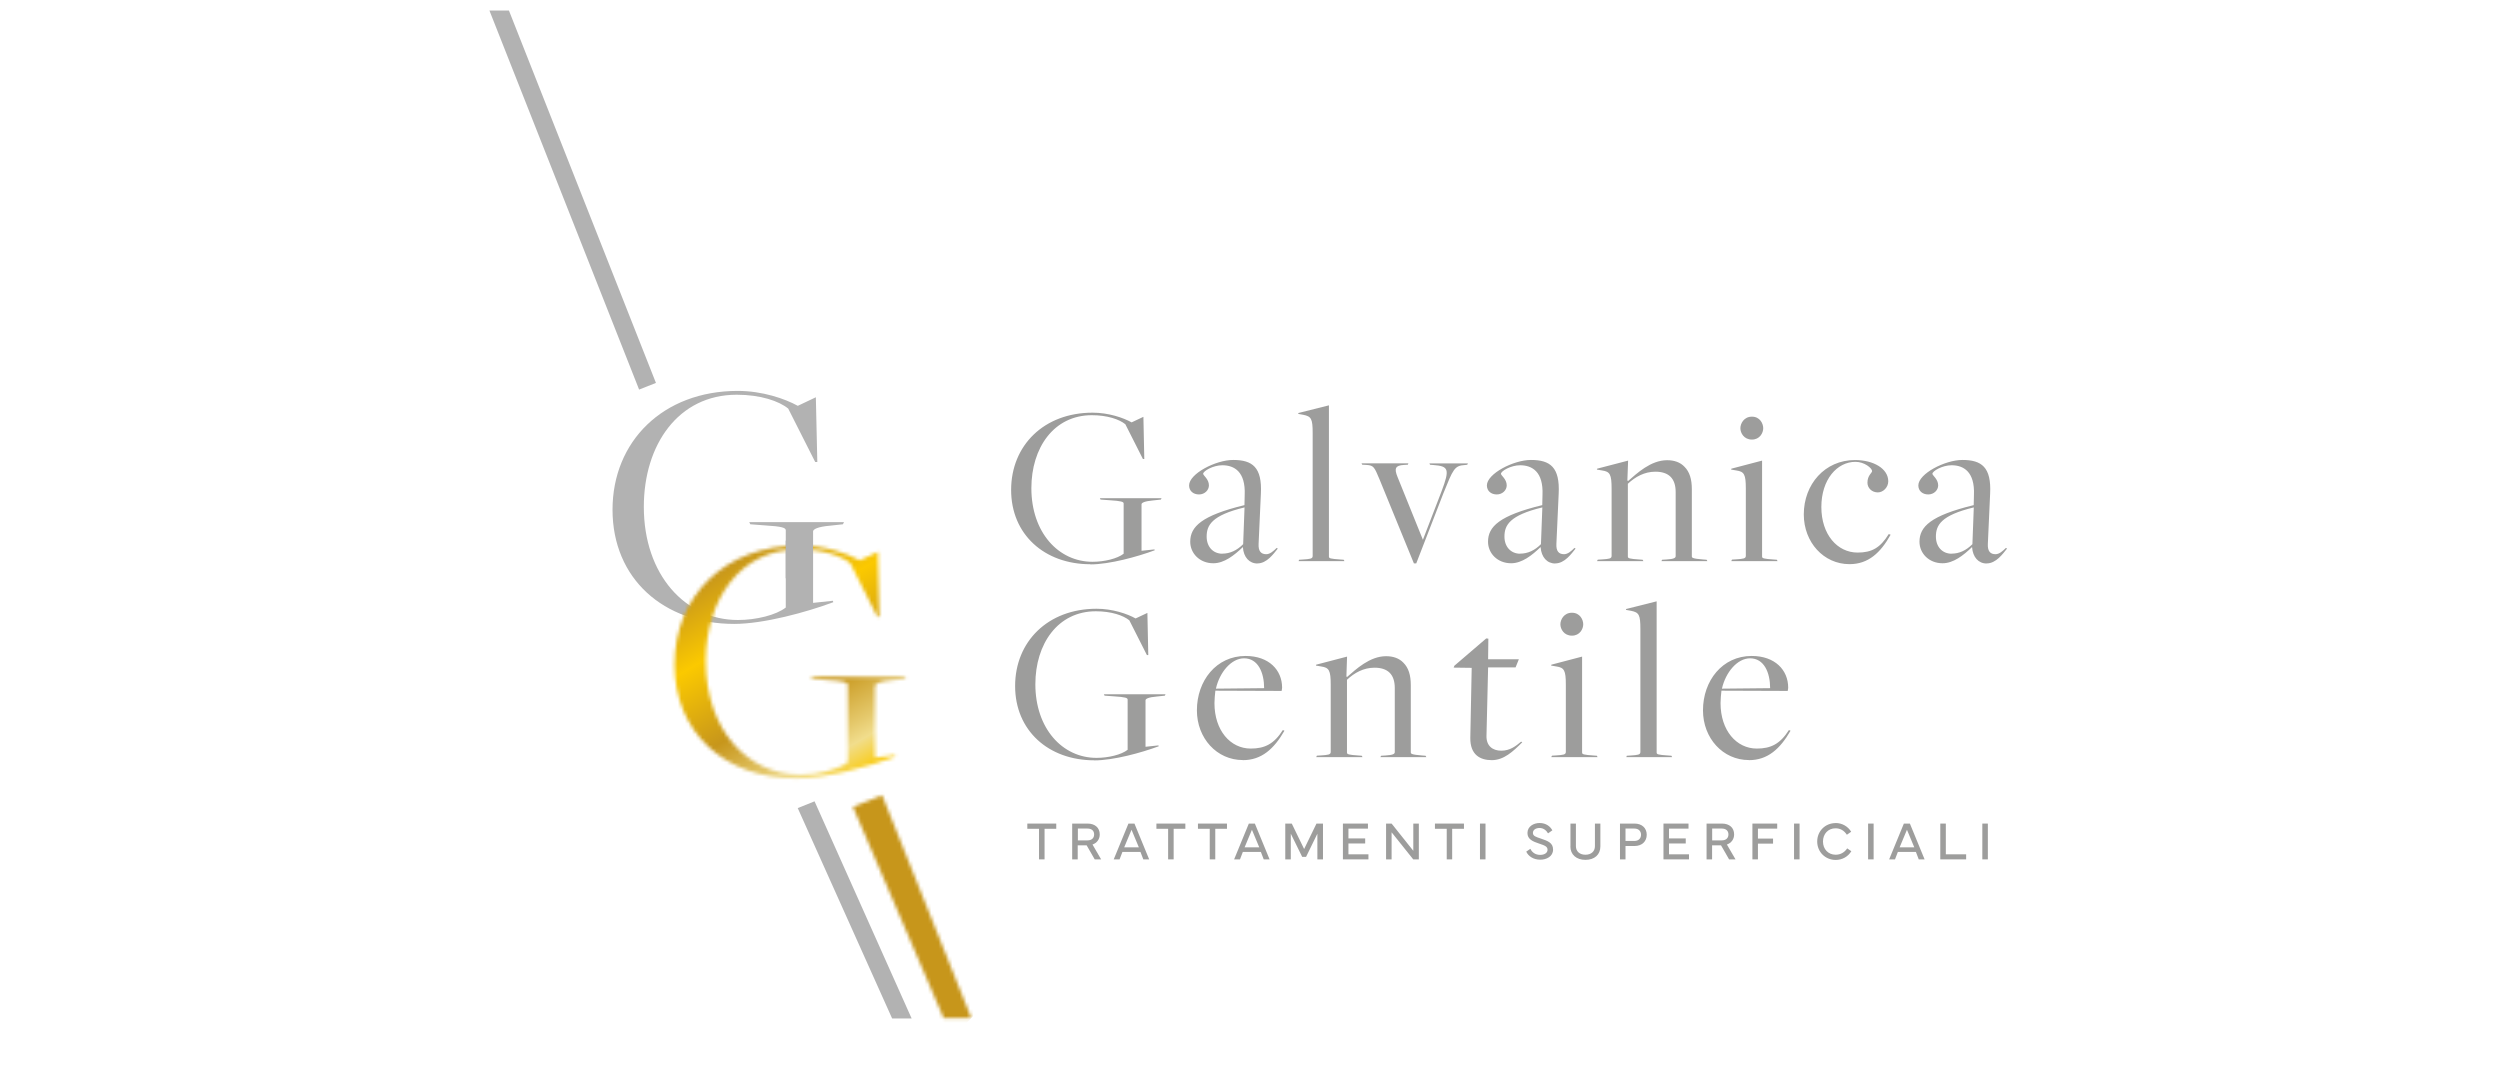 <?xml version="1.0" encoding="utf-8"?>
<svg xmlns="http://www.w3.org/2000/svg" width="710" height="310" viewBox="0 0 710 310" fill="none">
<path d="M173.957 144.775C173.957 125.371 188.272 111.016 209.537 111.016C216.487 111.016 222.929 113.238 226.577 115.253L231.702 112.822L232.118 131.206H231.518L223.852 116.04C221.243 113.91 216.002 112.104 209.237 112.104C192.613 112.104 182.846 126.344 182.846 143.941C182.846 163.252 194.645 176.08 209.56 176.08C214.801 176.08 220.435 174.667 223.159 172.537V150.61C223.159 149.915 222.259 149.498 217.018 149.197L213.093 148.896L212.793 148.294H239.691L239.391 148.896L235.766 149.29C232.233 149.591 230.917 150.309 230.917 150.911V171.217L236.551 170.615L236.643 171.032C229.093 173.857 216.902 177.191 208.521 177.191C188.48 177.191 173.957 164.364 173.957 144.752" fill="#B2B2B2"/>
<mask id="mask0_2083_1994" style="mask-type:luminance" maskUnits="userSpaceOnUse" x="191" y="154" width="67" height="68">
<path d="M191.551 188.63C191.551 208.242 206.074 221.069 226.115 221.069C234.473 221.069 246.664 217.735 254.237 214.91L254.145 214.517L248.511 215.119V194.812C248.511 194.21 249.827 193.492 253.36 193.191L256.985 192.798L257.285 192.196H230.386L230.686 192.798L234.612 193.099C239.853 193.4 240.753 193.817 240.753 194.511V216.439C238.029 218.569 232.395 219.981 227.154 219.981C212.238 219.981 200.44 207.154 200.44 187.843C200.44 170.268 210.207 156.005 226.854 156.005C233.596 156.005 238.837 157.834 241.469 159.942L249.134 175.108H249.735L249.342 156.723L244.193 159.154C240.568 157.14 234.127 154.917 227.154 154.917C205.889 154.917 191.574 169.273 191.574 188.676" fill="white"/>
</mask>
<g mask="url(#mask0_2083_1994)">
<path d="M240.824 126.343L162.961 171.425L207.973 249.609L285.835 204.527L240.824 126.343Z" fill="url(#paint0_linear_2083_1994)"/>
</g>
<path d="M230.895 153.551H223.137V164.225H230.895V153.551Z" fill="#B2B2B2"/>
<mask id="mask1_2083_1994" style="mask-type:luminance" maskUnits="userSpaceOnUse" x="242" y="225" width="34" height="65">
<path d="M242.23 229.15L267.998 289.143H275.871L250.519 225.839L242.23 229.15Z" fill="white"/>
</mask>
<g mask="url(#mask1_2083_1994)">
<path d="M259.039 208.976L210.664 257.488L259.039 306.001L307.414 257.488L259.039 208.976Z" fill="url(#paint1_linear_2083_1994)"/>
</g>
<path d="M231.334 227.575L226.555 229.497L253.361 289.236H258.902L231.334 227.575Z" fill="#B2B2B2"/>
<path d="M144.541 3H139L181.507 110.645L186.286 108.747L144.541 3Z" fill="#B2B2B2"/>
<path d="M489.028 195.576C490.09 190.899 493.415 186.962 497.016 186.962C501.011 186.962 502.719 191.038 502.719 195.437L489.028 195.576ZM496.716 215.882C502.027 215.882 505.559 212.664 508.515 207.524L508.053 207.338C505.559 211.275 502.927 212.594 498.933 212.594C493.161 212.594 488.635 207.454 488.635 199.697C488.635 198.702 488.774 197.127 488.889 196.155L507.707 196.224C507.776 195.761 507.845 195.622 507.845 195.298C507.845 190.297 504.105 186.291 497.478 186.291C489.143 186.291 483.648 193.33 483.648 201.735C483.648 209.631 489.282 215.859 496.693 215.859M461.898 215.026H474.874L474.689 214.632L473.766 214.563C470.811 214.354 470.487 214.238 470.487 213.706V170.777L461.829 172.954L461.76 173.209L463.191 173.463C465.477 173.926 465.869 174.575 465.869 178.65V213.567C465.869 214.354 465.154 214.424 463.122 214.563L462.014 214.632L461.875 215.026H461.898ZM440.587 215.026H453.702L453.517 214.632L452.593 214.563C449.707 214.354 449.315 214.238 449.315 213.706V186.476L440.587 188.768L440.518 189.023L442.019 189.278C444.235 189.602 444.697 190.389 444.697 194.418V213.544C444.697 214.331 443.981 214.4 441.949 214.539L440.772 214.609L440.564 215.002L440.587 215.026ZM446.429 180.525C448.668 180.525 449.638 178.627 449.638 177.307C449.638 175.987 448.714 174.019 446.429 174.019C444.143 174.019 443.15 175.987 443.15 177.307C443.15 178.627 444.143 180.525 446.429 180.525ZM423.663 215.882C427.08 215.882 429.689 213.451 432.321 210.812L431.998 210.626C430.497 211.877 428.858 213.196 426.364 213.196C423.871 213.196 422.093 211.807 422.162 208.982L422.624 189.533H430.428L431.352 187.24H422.624L422.693 181.382L422.093 181.313L413.042 189.069L412.834 189.602L417.96 189.671L417.568 209.515C417.498 214.447 420.454 215.882 423.663 215.882ZM373.837 215.026H386.952L386.744 214.632L385.82 214.563C382.934 214.354 382.542 214.238 382.542 213.706V193.052C384.643 191.084 387.252 189.625 390.346 189.625C394.155 189.625 396.118 191.524 396.118 195.414V213.567C396.118 214.099 395.725 214.424 393.417 214.563L392.239 214.632L392.031 215.026H405.076L404.869 214.632L403.945 214.563C400.667 214.308 400.667 214.03 400.667 213.636V194.58C400.667 191.755 400.02 189.648 398.565 188.213C397.388 186.962 395.679 186.36 393.647 186.36C388.984 186.36 385.058 190.111 382.565 192.265L382.38 192.126L382.565 186.476L373.791 188.768L373.722 189.023L375.223 189.278C377.462 189.602 377.924 190.389 377.924 194.464V213.544C377.924 214.331 377.208 214.4 375.176 214.539L373.999 214.609L373.814 215.002L373.837 215.026ZM345.322 195.576C346.361 190.899 349.709 186.962 353.311 186.962C357.306 186.962 359.014 191.038 359.014 195.437L345.322 195.576ZM352.988 215.882C358.298 215.882 361.831 212.664 364.786 207.524L364.325 207.338C361.831 211.275 359.199 212.594 355.205 212.594C349.432 212.594 344.907 207.454 344.907 199.697C344.907 198.702 345.045 197.127 345.161 196.155L363.978 196.224C364.048 195.761 364.117 195.622 364.117 195.298C364.117 190.297 360.376 186.291 353.75 186.291C345.415 186.291 339.92 193.33 339.92 201.735C339.92 209.631 345.553 215.859 352.965 215.859M310.782 215.952C316.23 215.952 324.15 213.775 329.068 211.946L328.999 211.691L325.328 212.085V198.864C325.328 198.47 326.182 198.007 328.468 197.822L330.823 197.567L331.007 197.173H313.506L313.691 197.567L316.254 197.752C319.671 197.961 320.248 198.215 320.248 198.679V212.942C318.47 214.331 314.799 215.234 311.405 215.234C301.708 215.234 294.042 206.875 294.042 194.325C294.042 182.887 300.392 173.602 311.22 173.602C315.607 173.602 319.024 174.783 320.733 176.172L325.72 186.036H326.113L325.859 174.065L322.511 175.64C320.156 174.32 315.953 172.884 311.428 172.884C297.598 172.884 288.293 182.216 288.293 194.835C288.293 207.454 297.736 215.929 310.782 215.929" fill="#9D9D9C"/>
<path d="M554.252 157.255C551.689 157.255 549.796 155.357 549.796 152.393C549.796 149.175 551.228 146.35 560.556 144.104L560.163 154.546C558.385 156.329 556.423 157.232 554.275 157.232M564.227 160.011C566.905 160.011 568.821 157.255 569.999 155.797L569.676 155.612C568.752 156.538 567.782 157.394 566.72 157.394C565.289 157.394 564.434 156.607 564.55 154.431L565.196 140.237C565.589 132.665 562.772 130.628 557.323 130.628C552.336 130.628 544.809 134.564 544.809 137.852C544.809 139.427 545.986 140.422 547.626 140.422C549.265 140.422 550.443 139.172 550.443 137.852C550.443 136.069 548.803 135.027 548.803 134.564C548.803 133.777 551.62 132.133 554.252 132.133C557.669 132.133 560.879 133.985 560.602 140.561L560.532 143.455C548.341 146.419 545.132 149.568 545.132 153.852C545.132 157.14 547.81 159.965 551.689 159.965C554.76 159.965 557.6 157.742 560.071 155.357V155.426C560.278 158.251 561.895 160.034 564.204 160.034M525.276 160.219C530.586 160.219 534.073 157.001 536.936 151.86L536.405 151.675C533.98 155.612 531.556 156.931 527.561 156.931C521.789 156.931 517.264 151.791 517.264 143.988C517.264 136.185 521.72 131.16 526.961 131.16C529.455 131.16 531.671 132.943 531.671 133.8C531.671 134.333 530.355 134.981 530.355 137.088C530.355 138.593 531.602 139.843 533.311 139.843C534.811 139.843 536.266 138.408 536.266 136.694C536.266 133.082 532.064 130.651 526.823 130.651C518.234 130.651 512.277 137.551 512.277 146.095C512.277 153.991 517.91 160.219 525.253 160.219M491.704 159.363H504.819L504.634 158.969L503.711 158.899C500.825 158.691 500.432 158.575 500.432 158.043V130.813L491.704 133.105L491.635 133.36L493.136 133.615C495.353 133.939 495.814 134.726 495.814 138.732V157.857C495.814 158.645 495.099 158.714 493.067 158.853L491.889 158.923L491.704 159.316V159.363ZM497.546 124.839C499.786 124.839 500.755 122.94 500.755 121.621C500.755 120.301 499.832 118.333 497.546 118.333C495.26 118.333 494.267 120.301 494.267 121.621C494.267 122.94 495.26 124.839 497.546 124.839ZM453.608 159.363H466.722L466.515 158.969L465.591 158.899C462.705 158.691 462.312 158.575 462.312 158.043V137.389C464.413 135.421 467.022 133.962 470.116 133.962C473.926 133.962 475.889 135.861 475.889 139.751V157.904C475.889 158.436 475.496 158.761 473.21 158.899L472.033 158.969L471.848 159.363H484.893L484.685 158.969L483.762 158.899C480.483 158.645 480.483 158.367 480.483 157.973V138.917C480.483 136.092 479.837 133.985 478.382 132.55C477.205 131.299 475.496 130.697 473.464 130.697C468.8 130.697 464.875 134.448 462.382 136.602L462.174 136.463L462.382 130.813L453.585 133.105L453.515 133.36L455.016 133.615C457.233 133.939 457.695 134.726 457.695 138.801V157.881C457.695 158.668 456.979 158.737 454.947 158.876L453.769 158.946L453.562 159.339L453.608 159.363ZM431.72 157.255C429.157 157.255 427.263 155.357 427.263 152.393C427.263 149.175 428.695 146.35 438.023 144.104L437.63 154.546C435.852 156.329 433.89 157.232 431.72 157.232M441.694 160.011C444.372 160.011 446.289 157.255 447.466 155.797L447.143 155.612C446.219 156.538 445.25 157.394 444.188 157.394C442.756 157.394 441.902 156.607 442.017 154.431L442.664 140.237C443.056 132.665 440.239 130.628 434.79 130.628C429.803 130.628 422.276 134.564 422.276 137.852C422.276 139.427 423.454 140.422 425.093 140.422C426.732 140.422 427.91 139.172 427.91 137.852C427.91 136.069 426.271 135.027 426.271 134.564C426.271 133.777 429.087 132.133 431.72 132.133C435.137 132.133 438.346 133.985 438.069 140.561L438 143.455C425.809 146.419 422.599 149.568 422.599 153.852C422.599 157.14 425.278 159.965 429.157 159.965C432.228 159.965 435.067 157.742 437.538 155.357V155.426C437.746 158.251 439.385 160.034 441.671 160.034M401.566 160.011H402.212L409.878 140.214C412.694 133.244 413.018 132.249 416.042 132.063L416.689 131.994L416.897 131.6H405.952L406.137 131.994L407.061 132.063C411.448 132.388 411.771 133.244 409.416 139.496L404.105 153.296L396.902 135.467C395.909 133.036 396.255 132.179 398.726 132.04L399.834 131.971L399.972 131.577H386.673L386.858 131.971L388.105 132.04C390.137 132.179 390.321 132.642 391.776 136.115L401.542 159.988L401.566 160.011ZM368.849 159.363H381.825L381.617 158.969L380.693 158.899C377.738 158.691 377.415 158.575 377.415 158.043V115.114L368.756 117.291L368.687 117.545L370.118 117.8C372.404 118.263 372.797 118.912 372.797 122.987V157.904C372.797 158.691 372.081 158.761 370.049 158.899L368.941 158.969L368.802 159.363H368.849ZM347.145 157.255C344.582 157.255 342.689 155.357 342.689 152.393C342.689 149.175 344.12 146.35 353.448 144.104L353.056 154.546C351.278 156.329 349.315 157.232 347.145 157.232M357.119 160.011C359.798 160.011 361.714 157.255 362.892 155.797L362.568 155.612C361.645 156.538 360.675 157.394 359.613 157.394C358.182 157.394 357.327 156.607 357.443 154.431L358.089 140.237C358.482 132.665 355.665 130.628 350.216 130.628C345.229 130.628 337.702 134.564 337.702 137.852C337.702 139.427 338.879 140.422 340.519 140.422C342.158 140.422 343.335 139.172 343.335 137.852C343.335 136.069 341.696 135.027 341.696 134.564C341.696 133.777 344.513 132.133 347.145 132.133C350.562 132.133 353.772 133.985 353.494 140.561L353.425 143.455C341.234 146.419 338.025 149.568 338.025 153.852C338.025 157.14 340.703 159.965 344.582 159.965C347.676 159.965 350.493 157.742 352.987 155.357V155.426C353.171 158.251 354.811 160.034 357.119 160.034M309.649 160.289C315.098 160.289 323.017 158.112 327.935 156.283L327.866 156.028L324.195 156.422V143.201C324.195 142.807 325.049 142.344 327.335 142.136L329.69 141.881L329.875 141.487H312.373L312.558 141.881L315.121 142.066C318.538 142.275 319.115 142.529 319.115 142.992V157.255C317.337 158.645 313.666 159.548 310.272 159.548C300.575 159.548 292.909 151.189 292.909 138.639C292.909 127.201 299.259 117.916 310.087 117.916C314.474 117.916 317.891 119.097 319.6 120.486L324.587 130.35H324.98L324.726 118.379L321.378 119.954C319.023 118.634 314.821 117.198 310.295 117.198C296.465 117.198 287.16 126.529 287.16 139.149C287.16 151.768 296.604 160.242 309.649 160.242" fill="#9D9D9C"/>
<path d="M291.758 233.896H299.977V235.378H296.653V244.061H295.083V235.378H291.758V233.896Z" fill="#9D9D9C"/>
<path d="M308.887 233.896C310.965 233.896 312.327 235.077 312.327 236.976C312.327 238.365 311.519 239.407 310.272 239.847L312.72 244.061H310.896L308.61 240.079H306.07V244.061H304.5V233.896H308.864H308.887ZM306.116 235.309V238.666H308.841C310.088 238.666 310.734 237.972 310.734 236.976C310.734 235.98 310.088 235.309 308.841 235.309H306.116Z" fill="#9D9D9C"/>
<path d="M316.297 244.061L320.476 233.896H322.185L326.364 244.061H324.701L323.893 241.954H318.767L317.959 244.061H316.297ZM323.431 240.634L321.353 235.656L319.275 240.634H323.454H323.431Z" fill="#9D9D9C"/>
<path d="M328.422 233.896H336.642V235.378H333.317V244.061H331.747V235.378H328.422V233.896Z" fill="#9D9D9C"/>
<path d="M340.219 233.896H348.461V235.378H345.137V244.061H343.567V235.378H340.219V233.896Z" fill="#9D9D9C"/>
<path d="M350.492 244.061L354.671 233.896H356.38L360.559 244.061H358.897L358.088 241.954H352.963L352.155 244.061H350.492ZM357.627 240.634L355.549 235.656L353.471 240.634H357.65H357.627Z" fill="#9D9D9C"/>
<path d="M365.016 233.896H366.863L370.372 241.121L373.882 233.896H375.729V244.061H374.136V236.768L370.926 243.344H369.818L366.586 236.768V244.061H365.016V233.896Z" fill="#9D9D9C"/>
<path d="M381.387 233.896H388.498V235.332H382.957V238.111H387.713V239.546H382.957V242.626H388.637V244.061H381.387V233.896Z" fill="#9D9D9C"/>
<path d="M393.645 244.061V233.896H395.215L401.379 241.63V233.896H402.949V244.061H401.356L395.215 236.374V244.061H393.645Z" fill="#9D9D9C"/>
<path d="M407.523 233.896H415.766V235.378H412.418V244.061H410.871V235.378H407.523V233.896Z" fill="#9D9D9C"/>
<path d="M421.883 233.896H420.312V244.061H421.883V233.896Z" fill="#9D9D9C"/>
<path d="M434.631 241.074C435.116 242.07 436.039 242.788 437.424 242.788C438.602 242.788 439.502 242.232 439.502 241.329C439.502 240.426 438.694 240.102 437.217 239.616C435.3 238.99 433.776 238.342 433.799 236.559C433.799 234.707 435.554 233.734 437.24 233.734C439.11 233.734 440.311 234.753 440.865 235.818L439.641 236.675C439.202 235.888 438.394 235.147 437.217 235.147C436.247 235.147 435.346 235.633 435.346 236.536C435.346 237.439 436.178 237.671 437.609 238.157C439.502 238.805 441.072 239.315 441.072 241.283C441.072 243.251 439.179 244.154 437.447 244.154C435.462 244.154 434.03 243.135 433.453 241.862L434.631 241.051V241.074Z" fill="#9D9D9C"/>
<path d="M446.011 240.38V233.896H447.558V240.31C447.558 241.792 448.62 242.742 450.26 242.742C451.899 242.742 452.961 241.792 452.961 240.31V233.896H454.508V240.38C454.508 242.718 452.846 244.2 450.26 244.2C447.674 244.2 445.988 242.695 445.988 240.38" fill="#9D9D9C"/>
<path d="M460.074 244.061V233.896H464.23C466.331 233.896 467.67 235.193 467.67 237.069C467.67 238.944 466.331 240.264 464.23 240.264H461.644V244.061H460.074ZM461.644 238.828H464.184C465.408 238.828 466.054 238.041 466.054 237.069C466.054 236.096 465.408 235.309 464.184 235.309H461.644V238.805V238.828Z" fill="#9D9D9C"/>
<path d="M472.426 233.896H479.537V235.332H473.996V238.111H478.752V239.546H473.996V242.626H479.676V244.061H472.426V233.896Z" fill="#9D9D9C"/>
<path d="M489.051 233.896C491.152 233.896 492.491 235.077 492.491 236.976C492.491 238.365 491.683 239.407 490.436 239.847L492.884 244.061H491.06L488.774 240.079H486.234V244.061H484.664V233.896H489.028H489.051ZM486.257 235.309V238.666H488.982C490.228 238.666 490.875 237.972 490.875 236.976C490.875 235.98 490.228 235.309 488.982 235.309H486.257Z" fill="#9D9D9C"/>
<path d="M497.684 233.896H504.726V235.332H499.254V238.157H503.548V239.592H499.254V244.061H497.684V233.896Z" fill="#9D9D9C"/>
<path d="M511.078 233.896H509.508V244.061H511.078V233.896Z" fill="#9D9D9C"/>
<path d="M521.281 233.734C523.128 233.734 524.767 234.637 525.737 236.212L524.513 237.069C523.705 235.841 522.62 235.239 521.281 235.239C519.203 235.239 517.725 236.814 517.725 238.99C517.725 241.167 519.226 242.741 521.327 242.741C522.666 242.741 523.821 242.116 524.606 240.935L525.783 241.746C524.837 243.297 523.197 244.223 521.327 244.223C518.395 244.223 516.086 241.954 516.086 238.99C516.086 236.027 518.372 233.758 521.304 233.758" fill="#9D9D9C"/>
<path d="M532.109 233.896H530.539V244.061H532.109V233.896Z" fill="#9D9D9C"/>
<path d="M536.52 244.061L540.699 233.896H542.407L546.586 244.061H544.924L544.116 241.954H538.99L538.182 244.061H536.52ZM543.654 240.634L541.576 235.656L539.498 240.634H543.677H543.654Z" fill="#9D9D9C"/>
<path d="M558.385 244.061H551.043V233.896H552.613V242.626H558.385V244.061Z" fill="#9D9D9C"/>
<path d="M564.55 233.896H562.98V244.061H564.55V233.896Z" fill="#9D9D9C"/>
<defs>
<linearGradient id="paint0_linear_2083_1994" x1="211.132" y1="158.011" x2="246.736" y2="219.505" gradientUnits="userSpaceOnUse">
<stop stop-color="#C7961B"/>
<stop offset="0.28" stop-color="#FBC900"/>
<stop offset="0.6" stop-color="#C7961B"/>
<stop offset="0.8" stop-color="#E5C96C"/>
<stop offset="0.87" stop-color="#F1DD8C"/>
<stop offset="0.94" stop-color="#F6D241"/>
<stop offset="1" stop-color="#FBC900"/>
</linearGradient>
<linearGradient id="paint1_linear_2083_1994" x1="3438.19" y1="-2919.24" x2="3512.45" y2="-2993.29" gradientUnits="userSpaceOnUse">
<stop stop-color="#C7961B"/>
<stop offset="0.28" stop-color="#FBC900"/>
<stop offset="0.6" stop-color="#C7961B"/>
<stop offset="0.8" stop-color="#E5C96C"/>
<stop offset="0.87" stop-color="#F1DD8C"/>
<stop offset="0.94" stop-color="#F6D241"/>
<stop offset="1" stop-color="#FBC900"/>
</linearGradient>
</defs>
</svg>